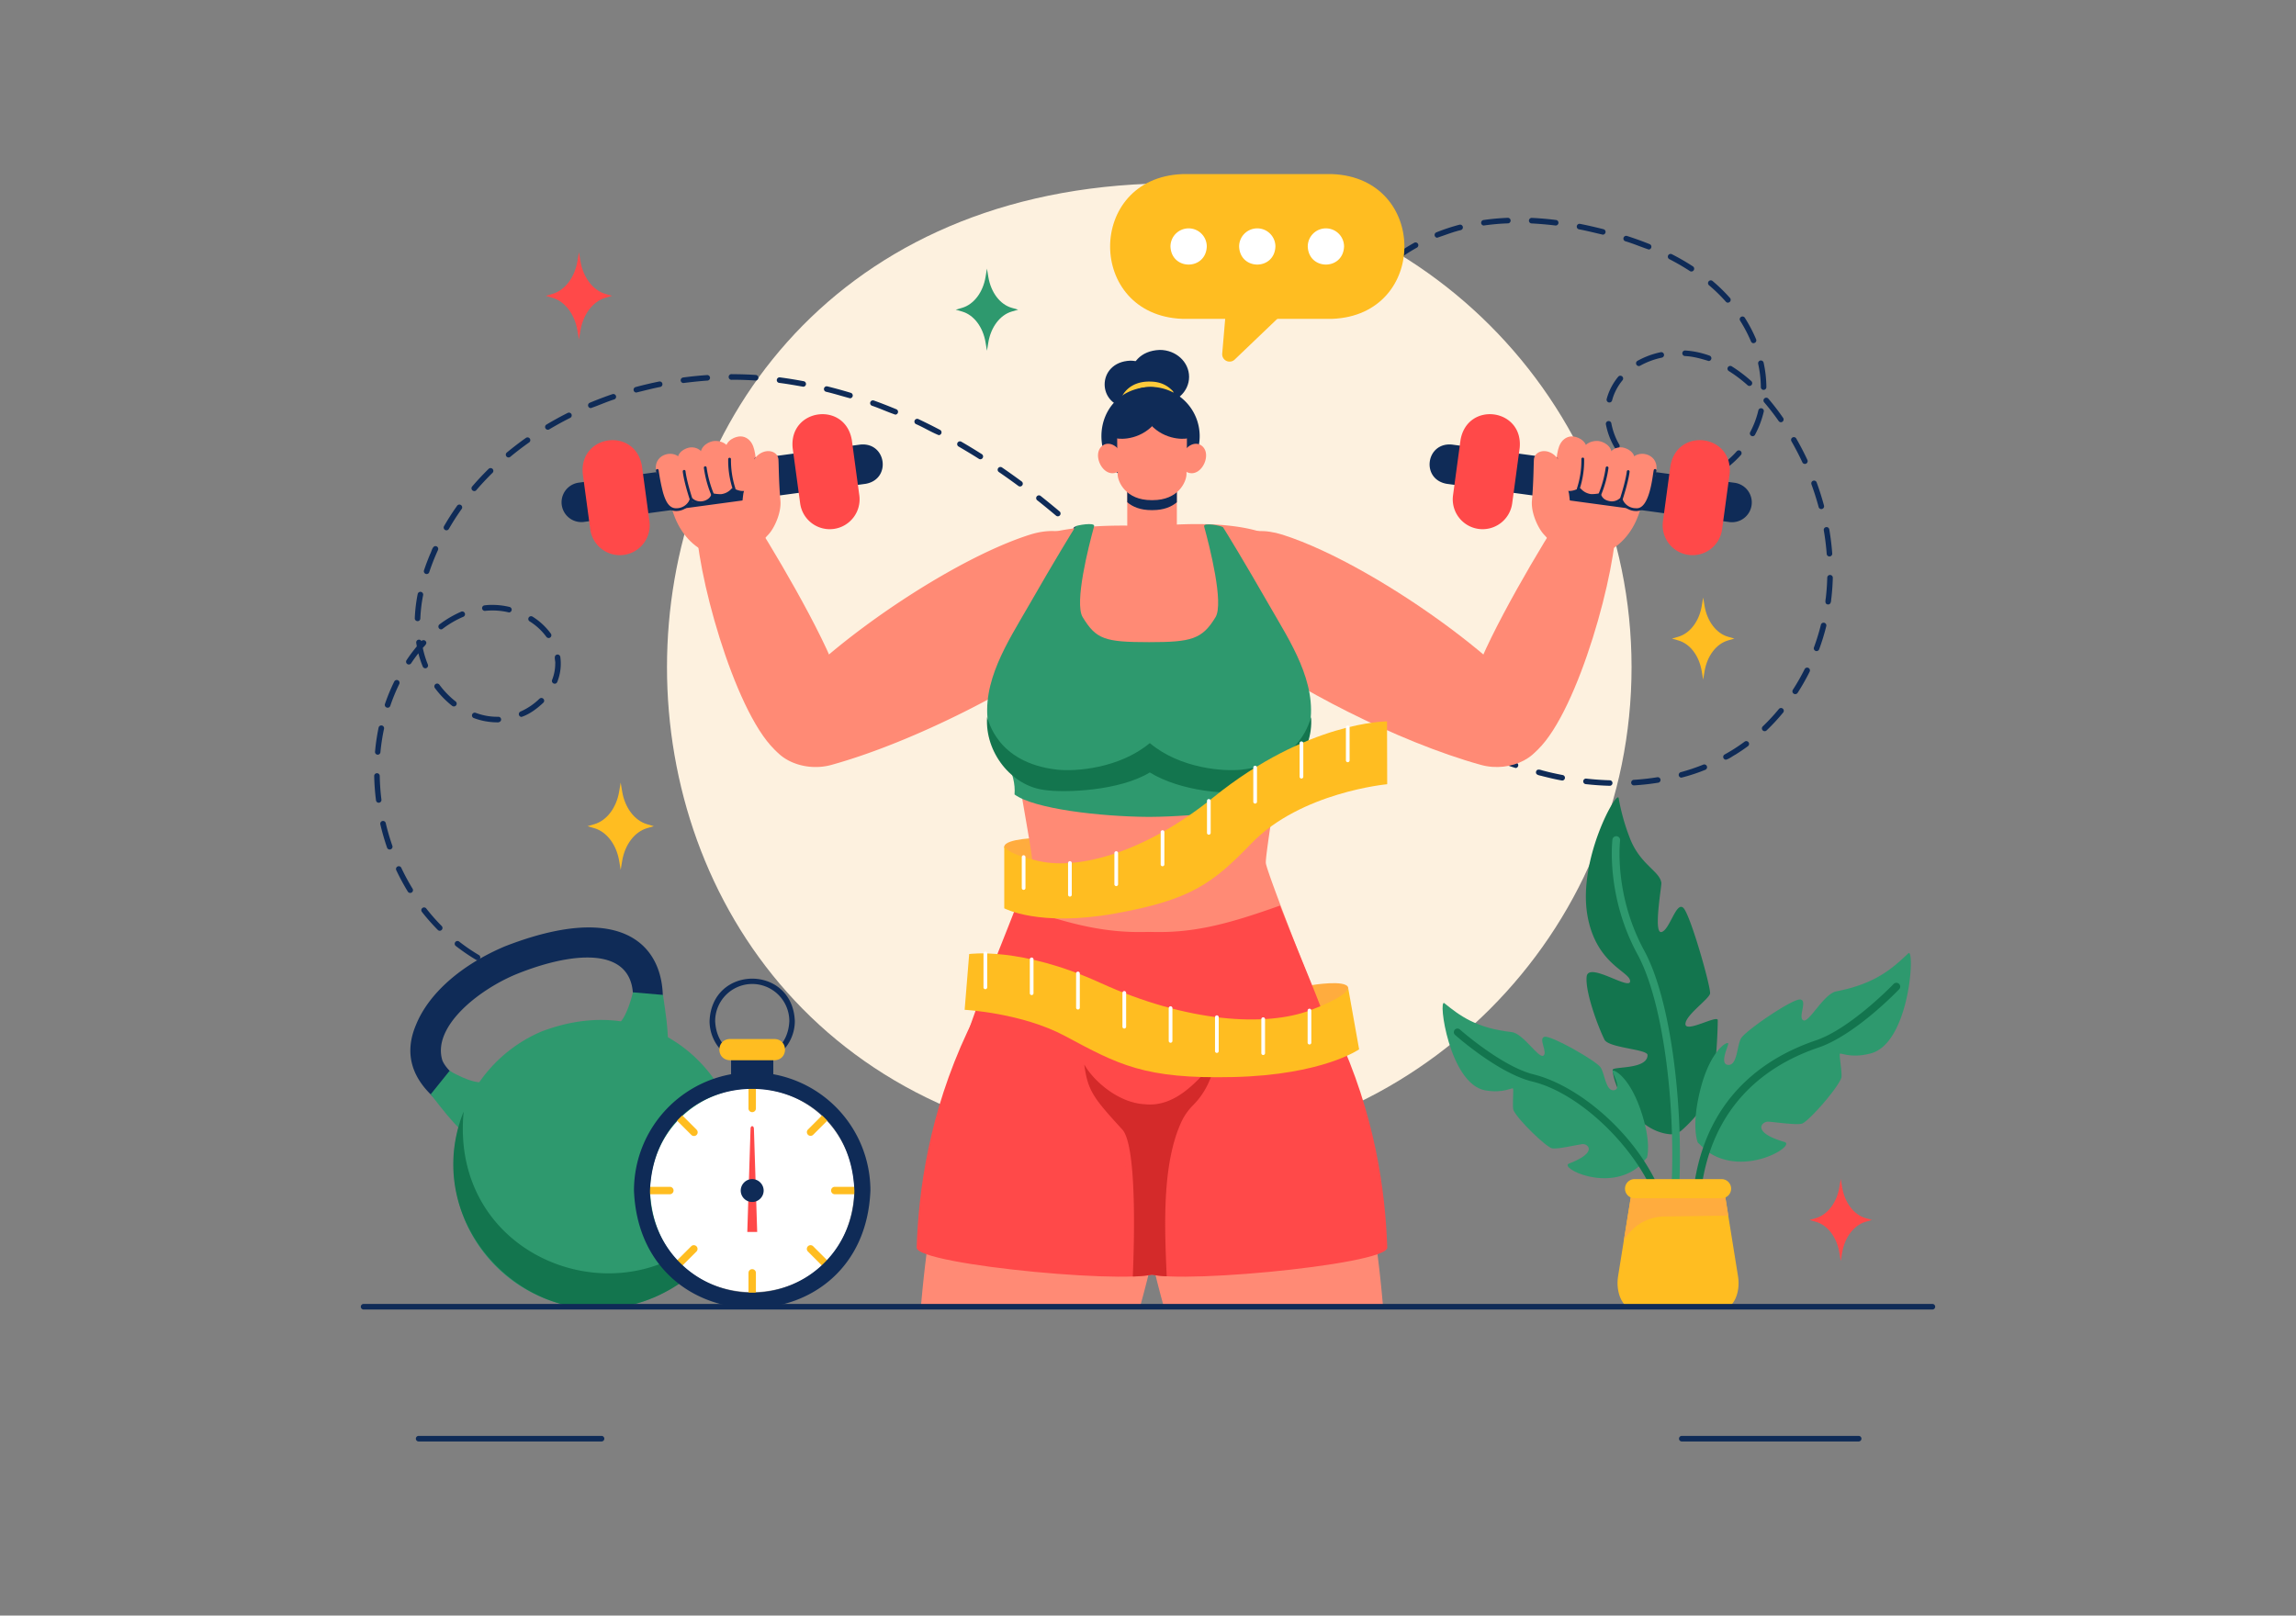 <svg xmlns="http://www.w3.org/2000/svg" viewBox="0 0 1364 960" id="girl-going-through-heavy-fitness-workout-to-reduce-fat"><rect x="0" y="0" width="1364" height="960" fill="#808080" stroke="none"/><path fill="#fdf1df" d="M969.27,396.48c0,158.66-128.61,287.27-287.27,287.27-381.06-15.13-380.95-559.47,0-574.54C840.66,109.21,969.27,237.83,969.27,396.48Z"></path><path fill="#0f2b57" d="M956.45 466.94h-.05c-4.73-.13-9.58-.46-14.39-1a1.65 1.65 0 0 1 .36-3.28c4.72.53 9.48.86 14.12 1A1.65 1.65 0 0 1 956.45 466.94Zm14.29-.25a1.65 1.65 0 0 1-.1-3.3c4.75-.3 9.48-.83 14.05-1.56a1.65 1.65 0 0 1 .52 3.25C980.51 465.84 975.64 466.39 970.74 466.69Zm-42.69-2.88c-3.92-.66-7.85-1.63-11.72-2.6-1.46-.49-4.29-.5-3.79-2.72.69-2.16 3.11-.75 4.62-.47 3.69 1 7.46 1.8 11.2 2.52A1.65 1.65 0 0 1 928.05 463.81Zm70.87-1.72a1.65 1.65 0 0 1-.43-3.24 123.37 123.37 0 0 0 13.37-4.49 1.65 1.65 0 0 1 1.23 3.07A107.3 107.3 0 0 1 998.92 462.09Zm-98.46-5.72c-4.67-1.33-9.29-3.32-14-5.16a1.65 1.65 0 1 1 1.25-3c4.45 1.82 8.93 3.5 13.29 5A1.66 1.66 0 0 1 900.46 456.37Zm124.92-4.95a1.65 1.65 0 0 1-.8-3.1c1.53-.84 3.06-1.74 4.54-2.65 2.49-1.54 4.94-3.2 7.3-4.95a1.65 1.65 0 1 1 2 2.66c-2.43 1.8-5 3.51-7.52 5.09C1029.06 449.42 1027.35 450.92 1025.38 451.42ZM874 445.58c-4.57-1.65-9-4.28-13.58-6.53a1.65 1.65 0 0 1 1.53-2.93c4.31 2.25 8.6 4.37 12.75 6.32A1.65 1.65 0 0 1 874 445.58Zm174.34-11.09a1.66 1.66 0 0 1-1.14-2.84 117.72 117.72 0 0 0 9.58-10.34 1.65 1.65 0 0 1 2.55 2.1 121.38 121.38 0 0 1-9.85 10.63A1.66 1.66 0 0 1 1048.33 434.49Zm-199.71-2.11a1.61 1.61 0 0 1-.81-.21c-4-2.25-8.13-4.7-12.37-7.27a1.65 1.65 0 0 1 1.71-2.82c4.22 2.55 8.35 5 12.29 7.22A1.65 1.65 0 0 1 848.62 432.38Zm-24.46-14.8a1.62 1.62 0 0 1-.89-.26c-3.77-2.39-7.7-4.94-12-7.79a1.65 1.65 0 1 1 1.81-2.75c4.31 2.83 8.23 5.37 12 7.76A1.66 1.66 0 0 1 824.16 417.58Zm242.29-5.12a1.67 1.67 0 0 1-1.38-2.55 129.39 129.39 0 0 0 7-12.27 1.65 1.65 0 0 1 3 1.47 130.54 130.54 0 0 1-7.15 12.59A1.64 1.64 0 0 1 1066.45 412.46Zm12.72-25.56a1.66 1.66 0 0 1-1.55-2.22 131.12 131.12 0 0 0 4.14-13.49 1.65 1.65 0 0 1 3.2.79 134.65 134.65 0 0 1-4.24 13.84A1.67 1.67 0 0 1 1079.17 386.9Zm6.87-27.71c-2.41-.14-1.43-2.84-1.32-4.4.43-3.8.7-7.68.8-11.54a1.65 1.65 0 0 1 3.3.09c-.1 4-.38 7.93-.82 11.82C1087.72 356.6 1088.09 359.13 1086 359.19Zm.79-28.53a1.65 1.65 0 0 1-1.64-1.53c-.35-4.65-.93-9.37-1.73-14a1.65 1.65 0 0 1 3.26-.56c.82 4.77 1.41 9.59 1.76 14.35A1.66 1.66 0 0 1 1086.83 330.66ZM1082 302.51a1.65 1.65 0 0 1-1.59-1.22c-1.21-4.51-2.65-9.05-4.27-13.49a1.65 1.65 0 0 1 3.1-1.14c1.66 4.54 3.12 9.17 4.36 13.77A1.66 1.66 0 0 1 1082 302.51Zm-85.74-14c-1.2.13-2.61-.25-2.58-1.7a1.61 1.61 0 0 1 1.68-1.61 42.49 42.49 0 0 0 13.55-2 1.65 1.65 0 1 1 1 3.15A45.61 45.61 0 0 1 996.28 288.54Zm-14.82-3c-4.8-1.58-9.09-4.72-13.05-8.18a1.64 1.64 0 0 1-.11-2.33 1.66 1.66 0 0 1 2.33-.11 41.2 41.2 0 0 0 11.48 7.45A1.66 1.66 0 0 1 981.46 285.52Zm40.8-5.25a1.66 1.66 0 0 1-.92-3 55.05 55.05 0 0 0 10.44-9.1 1.65 1.65 0 0 1 2.46 2.21 59 59 0 0 1-11.07 9.64A1.69 1.69 0 0 1 1022.26 280.27Zm50-4.59a1.64 1.64 0 0 1-1.49-.95c-2-4.26-4.18-8.48-6.53-12.57a1.65 1.65 0 0 1 2.86-1.64c2.4 4.16 4.63 8.47 6.66 12.81A1.66 1.66 0 0 1 1072.22 275.68Zm-111.64-9a1.64 1.64 0 0 1-1.43-.82A42.53 42.53 0 0 1 954 252a1.65 1.65 0 0 1 3.24-.57 39.67 39.67 0 0 0 4.75 12.8A1.65 1.65 0 0 1 960.58 266.68Zm80.59-7.47a1.66 1.66 0 0 1-1.45-2.42 53.6 53.6 0 0 0 4.88-13 1.65 1.65 0 0 1 3.21.75 56.33 56.33 0 0 1-5.18 13.74A1.63 1.63 0 0 1 1041.17 259.21Zm16.83-8.3a1.65 1.65 0 0 1-1.36-.71A137.31 137.31 0 0 0 1048 239a1.65 1.65 0 0 1 2.5-2.15 137.79 137.79 0 0 1 8.82 11.47A1.66 1.66 0 0 1 1058 250.91ZM956.08 239.17a1.66 1.66 0 0 1-1.59-2.07 33 33 0 0 1 2-5.55 35.81 35.81 0 0 1 4.85-7.69 1.65 1.65 0 0 1 2.55 2.11 32 32 0 0 0-4.4 7 28.54 28.54 0 0 0-1.79 5A1.65 1.65 0 0 1 956.08 239.17Zm91.64-7.49a1.66 1.66 0 0 1-1.65-1.64 66.62 66.62 0 0 0-1.58-13.84 1.65 1.65 0 0 1 3.23-.7 70.26 70.26 0 0 1 1.65 14.51A1.65 1.65 0 0 1 1047.72 231.68Zm-8.41-2.34a1.65 1.65 0 0 1-1.1-.42 81.93 81.93 0 0 0-11.17-8.44 1.65 1.65 0 1 1 1.75-2.8 85.45 85.45 0 0 1 11.62 8.78A1.66 1.66 0 0 1 1039.31 229.34Zm-65.75-11.82a1.66 1.66 0 0 1-.8-3.09 49.14 49.14 0 0 1 13.81-5.14 1.65 1.65 0 1 1 .69 3.23 46 46 0 0 0-12.89 4.79A1.56 1.56 0 0 1 973.56 217.52Zm41.52-3c-4.59-1.4-9.13-2.72-14.05-2.95a1.65 1.65 0 1 1 .22-3.29 51.13 51.13 0 0 1 10 1.67c1.46.4 2.93.86 4.36 1.37a1.65 1.65 0 0 1-.56 3.2Zm26.68-10.58a1.66 1.66 0 0 1-1.52-1 84.93 84.93 0 0 0-6.5-12.41 1.65 1.65 0 0 1 2.78-1.77 88.63 88.63 0 0 1 6.76 12.89A1.66 1.66 0 0 1 1041.76 203.9Zm-15.2-24.08a1.64 1.64 0 0 1-1.24-.56 97.11 97.11 0 0 0-10.06-9.81 1.65 1.65 0 0 1 2.13-2.52 98.74 98.74 0 0 1 10.4 10.15A1.66 1.66 0 0 1 1026.56 179.82ZM809 175.51a1.66 1.66 0 0 1-1.34-2.6A89.74 89.74 0 0 1 817 161.75a1.65 1.65 0 0 1 2.36 2.32 86.39 86.39 0 0 0-9 10.74A1.63 1.63 0 0 1 809 175.51Zm195.82-14.18a1.66 1.66 0 0 1-.9-.27A134 134 0 0 0 991.72 154a1.65 1.65 0 1 1 1.5-2.94 137 137 0 0 1 12.53 7.24A1.66 1.66 0 0 1 1004.85 161.33ZM829 155.16a1.66 1.66 0 0 1-1-3 105.41 105.41 0 0 1 12.17-7.91 1.65 1.65 0 0 1 1.61 2.88 103.39 103.39 0 0 0-11.8 7.67A1.68 1.68 0 0 1 829 155.16Zm150.5-6.89c-4.53-1.49-9.07-3.48-14-4.94a1.65 1.65 0 0 1 1-3.14c4.7 1.51 9.26 3.16 13.56 4.9A1.66 1.66 0 0 1 979.46 148.27Zm-125.61-7a1.66 1.66 0 0 1-.61-3.19A116.64 116.64 0 0 1 867 133.53a1.65 1.65 0 0 1 .83 3.2C863.08 137.85 858.47 139.72 853.85 141.24Zm98.42-1.8c-4.81-1.09-9.6-2.34-14.26-3.2a1.65 1.65 0 0 1 .64-3.24c4.58.9 9.3 2 14 3.19A1.65 1.65 0 0 1 952.27 139.44Zm-28-5.45c-4.83-.58-9.66-1-14.32-1.25a1.65 1.65 0 1 1 .15-3.29c4.68.22 9.52.64 14.37 1.25A1.65 1.65 0 0 1 924.22 134Zm-42.78 0a1.65 1.65 0 0 1-.23-3.28 143.16 143.16 0 0 1 14.4-1.31 1.65 1.65 0 0 1 .14 3.3C890.89 132.87 886.09 133.36 881.44 134ZM283.76 570.61a1.73 1.73 0 0 1-.84-.22 113 113 0 0 1-12-8.17 1.65 1.65 0 1 1 2-2.6 108.85 108.85 0 0 0 11.63 7.92A1.66 1.66 0 0 1 283.76 570.61Zm-22.49-17.53a1.67 1.67 0 0 1-1.17-.49 123.09 123.09 0 0 1-9.57-10.87 1.65 1.65 0 0 1 2.6-2 119.4 119.4 0 0 0 9.31 10.57A1.67 1.67 0 0 1 261.27 553.08ZM243.69 530.6a1.68 1.68 0 0 1-1.41-.78 136.47 136.47 0 0 1-6.87-12.74 1.65 1.65 0 0 1 3-1.41 127.54 127.54 0 0 0 6.7 12.42A1.66 1.66 0 0 1 243.69 530.6ZM231.5 504.79a1.65 1.65 0 0 1-1.56-1.1 139.6 139.6 0 0 1-4-13.89 1.65 1.65 0 0 1 3.21-.76 135.68 135.68 0 0 0 3.95 13.56A1.66 1.66 0 0 1 231.5 504.79ZM225 477a1.63 1.63 0 0 1-1.63-1.44 137.31 137.31 0 0 1-1.07-14.43 1.65 1.65 0 1 1 3.3-.06 131.11 131.11 0 0 0 1 14.08A1.65 1.65 0 0 1 225 477Zm-.56-28.54a1.64 1.64 0 0 1-1.64-1.79 125.22 125.22 0 0 1 2.12-14.33 1.65 1.65 0 0 1 3.23.67A123.68 123.68 0 0 0 226 447 1.65 1.65 0 0 1 224.39 448.46Zm70.77-19.23a40 40 0 0 1-13.74-2.55 1.65 1.65 0 0 1 1.14-3.1 36.2 36.2 0 0 0 13.38 2.34 1.62 1.62 0 0 1 1.7 1.6C297.69 428.9 296.32 429.38 295.16 429.23ZM309.84 426a1.66 1.66 0 0 1-.67-3.16 38.36 38.36 0 0 0 11.3-7.63 1.65 1.65 0 0 1 2.31 2.36C319.11 421 314.7 424.39 309.84 426Zm-79.6-5.48a1.66 1.66 0 0 1-1.56-2.18A114.37 114.37 0 0 1 234.2 405a1.65 1.65 0 0 1 3 1.45 109.42 109.42 0 0 0-5.35 13A1.67 1.67 0 0 1 230.24 420.54Zm39.35-.76a1.62 1.62 0 0 1-1-.35 55.7 55.7 0 0 1-10.22-10.56 1.65 1.65 0 1 1 2.65-2 51.8 51.8 0 0 0 9.61 9.93A1.66 1.66 0 0 1 269.59 419.78Zm60-13.49A1.66 1.66 0 0 1 328 404a26.16 26.16 0 0 0 1.85-9.6c.29-1.75-1.34-4.94 1.15-5.46a1.65 1.65 0 0 1 1.86 1.4 29.28 29.28 0 0 1-1.79 14.87A1.64 1.64 0 0 1 329.55 406.29Zm-76.91-9.17a1.64 1.64 0 0 1-1.52-1 57.57 57.57 0 0 1-2.62-7.9q-2.25 2.88-4.34 6a1.65 1.65 0 0 1-2.74-1.83 96.91 96.91 0 0 1 6.17-8.29c-.13-.7-.25-1.4-.36-2.11a1.65 1.65 0 0 1 3.09-1 1.64 1.64 0 0 1 2.37-.15c1.56 1.54-.63 3-1.55 4.19a56 56 0 0 0 3 9.85A1.66 1.66 0 0 1 252.64 397.12Zm73.24-18a1.64 1.64 0 0 1-1.34-.68 35.67 35.67 0 0 0-10-9.24 1.65 1.65 0 0 1 1.76-2.79 39.09 39.09 0 0 1 10.88 10.1A1.66 1.66 0 0 1 325.88 379.15ZM262.12 374a1.66 1.66 0 0 1-1-3 62.29 62.29 0 0 1 12.64-7.43 1.65 1.65 0 1 1 1.31 3 58.78 58.78 0 0 0-12 7A1.68 1.68 0 0 1 262.12 374Zm-14.06-4.91a1.65 1.65 0 0 1-1.65-1.71A93.35 93.35 0 0 1 248.13 353a1.65 1.65 0 0 1 3.24.64 90.46 90.46 0 0 0-1.66 13.92A1.65 1.65 0 0 1 248.06 369.11Zm54.29-5.17a41.69 41.69 0 0 0-14-.95 1.65 1.65 0 1 1-.38-3.27 30.44 30.44 0 0 1 4.58-.26 43.29 43.29 0 0 1 10.19 1.23 1.65 1.65 0 0 1-.38 3.25Zm363.09-22.55a1.64 1.64 0 0 1-1.18-.5q-2.68-2.77-5.43-5.51a1.65 1.65 0 0 1 2.34-2.34q2.75 2.76 5.46 5.55A1.67 1.67 0 0 1 665.44 341.39Zm-412-.27a1.65 1.65 0 0 1-1.56-2.17c1.06-3.2 2.3-6.46 3.66-9.7.93-1.52 1.38-5.53 3.84-4.58a1.65 1.65 0 0 1 .81 2.19A133.4 133.4 0 0 0 255 340 1.66 1.66 0 0 1 253.43 341.12Zm396.33-15.24a1.66 1.66 0 0 1-1.14-.45c-3.46-3.28-7-6.53-10.48-9.66a1.65 1.65 0 0 1 2.2-2.46c3.52 3.15 7.07 6.43 10.55 9.72A1.66 1.66 0 0 1 649.76 325.88ZM265.22 315.12a1.66 1.66 0 0 1-1.43-2.48c2.39-4.13 5-8.22 7.81-12.15a1.65 1.65 0 0 1 2.69 1.91c-2.74 3.84-5.3 7.85-7.64 11.89A1.65 1.65 0 0 1 265.22 315.12Zm363.22-8.31a1.66 1.66 0 0 1-1.06-.39c-3.65-3.07-7.36-6.11-11-9a1.65 1.65 0 1 1 2-2.59c3.7 2.93 7.44 6 11.12 9.08A1.66 1.66 0 0 1 628.44 306.81Zm-346.7-15a1.66 1.66 0 0 1-1.25-2.72c3.09-3.61 6.41-7.16 9.86-10.54a1.65 1.65 0 0 1 2.31 2.35c-3.38 3.32-6.64 6.8-9.67 10.33A1.61 1.61 0 0 1 281.74 291.83ZM606 289.08a1.71 1.71 0 0 1-1-.32c-3.83-2.84-7.74-5.62-11.6-8.27a1.65 1.65 0 0 1 1.87-2.72c3.89 2.67 7.83 5.47 11.7 8.33A1.66 1.66 0 0 1 606 289.08Zm-23.58-16.17a1.58 1.58 0 0 1-.88-.26c-4-2.55-8.13-5-12.17-7.38a1.65 1.65 0 0 1 1.65-2.85c4.09 2.36 8.22 4.87 12.28 7.45A1.66 1.66 0 0 1 582.42 272.91Zm-280.3-1.08a1.66 1.66 0 0 1-1.05-2.92c3.66-3 7.51-6 11.46-8.76a1.65 1.65 0 0 1 1.9 2.69c-3.88 2.73-7.66 5.62-11.26 8.6A1.61 1.61 0 0 1 302.12 271.83Zm255.56-13.26c-4.6-1.84-9-4.6-13.49-6.54a1.65 1.65 0 1 1 1.41-3c4.26 2 8.59 4.17 12.85 6.41A1.66 1.66 0 0 1 557.68 258.57Zm-232.21-3.21a1.65 1.65 0 0 1-.85-3.06c4.09-2.45 8.34-4.78 12.64-6.94a1.65 1.65 0 0 1 1.48 2.95c-4.23 2.12-8.41 4.42-12.43 6.82A1.59 1.59 0 0 1 325.47 255.36Zm206.36-9c-4.68-1.58-9.27-3.74-13.88-5.29a1.65 1.65 0 0 1 1.12-3.1c4.43 1.6 8.94 3.36 13.4 5.21A1.66 1.66 0 0 1 531.83 246.38ZM351 242.5a1.65 1.65 0 0 1-.64-3.17c4.39-1.84 8.92-3.56 13.47-5.12a1.65 1.65 0 0 1 1.06 3.13C360.17 238.83 355.61 240.94 351 242.5Zm154-5.83c-4.74-1.24-9.48-2.76-14.18-3.86a1.65 1.65 0 1 1 .79-3.2c4.6 1.14 9.26 2.43 13.87 3.83A1.66 1.66 0 0 1 505 236.67ZM378 233.25a1.66 1.66 0 0 1-.43-3.25c4.62-1.24 9.34-2.35 14-3.3a1.65 1.65 0 0 1 .65 3.24C387.49 230.84 382.74 232.13 378 233.25Zm99.18-3.45c-4.76-.83-9.58-1.69-14.33-2.29a1.65 1.65 0 0 1 .43-3.27c4.71.62 9.49 1.39 14.21 2.29A1.65 1.65 0 0 1 477.2 229.8ZM406 227.6a1.65 1.65 0 0 1-.22-3.28c4.75-.64 9.57-1.13 14.34-1.46a1.65 1.65 0 0 1 .22 3.29C415.61 226.47 410.79 227 406 227.6Zm42.81-1.5c-4.56-.29-9.21-.46-13.82-.45a1.7 1.7 0 1 1 0-3.3c4.65 0 9.34.15 13.94.45a1.65 1.65 0 0 1-.11 3.3Z"></path><path fill="#0f2b57" d="M247.1,609.07c7.47-18.61,26.8-35.74,52.91-46.76,88.67-34.48,104.81,17.69,87.77,60.25a8.95,8.95,0,0,1-16.7-6.43c19.86-54.44-23.14-53.9-64.31-37.27-22.93,9.48-50.23,31.5-43.93,51.37,3.64,8.48,18.36,17.24,26.8,20.76a8.95,8.95,0,0,1-6.88,16.52C267.48,660.85,233,642.35,247.1,609.07Z"></path><path fill="#2e996e" d="M276.43,725.6a85.78,85.78,0,0,0,112.63,45.11C491.91,721.77,427.91,572.33,321.54,613A85.8,85.8,0,0,0,276.43,725.6Z"></path><path fill="#2e996e" d="M393.89 591.19 376 589.66s-3.44 15.53-9.33 19.43 30.64 17.48 30.28 10C396.39 608.26 396 606.12 393.89 591.19ZM255.84 650.29l11.26-14s13.61 8.23 20.49 6.65-8.5 34.24-13.69 28.78C266.45 663.87 265.17 662.14 255.84 650.29Z"></path><path fill="#13754e" d="M275.45,660.48c-9.75,100.62,126,134.56,165,41.91a85.73,85.73,0,0,1-51.38,68.32C319.29,800.84,247.58,730.15,275.45,660.48Z"></path><path fill="#0f2b57" d="M706.41,223.93c0,8.85-7.81,16-17.44,16-23.15-.86-23.14-31.18,0-32C698.6,207.91,706.41,215.08,706.41,223.93Z"></path><path fill="#0f2b57" d="M686.88,228.42c0,7.79-6.88,14.11-15.36,14.11-20.37-.76-20.37-27.46,0-28.22C680,214.31,686.88,220.63,686.88,228.42Z"></path><path fill="#ffcb3b" d="M668,238a1.66,1.66,0,0,1-1.52-2.27c.15-.37,3.84-9,16.16-9,4.27,0,9.27.66,14,5.53a1.65,1.65,0,0,1-2.36,2.31c-3.9-4-7.92-4.54-11.68-4.54-10,0-13,6.7-13.11,7A1.66,1.66,0,0,1,668,238Z"></path><path fill="#0f2b57" d="M712.7,259.16a29.26,29.26,0,0,1-29.26,29.26c-38.82-1.54-38.81-57,0-58.53A29.26,29.26,0,0,1,712.7,259.16Z"></path><rect width="29.46" height="48.89" x="669.68" y="268.9" fill="#ff8a75"></rect><path fill="#0f2b57" d="M669.68,266.75v31.69c3.12,2.67,7.73,4.7,14.4,4.68v0h.67v0c6.65,0,11.27-2,14.39-4.66V266.75Z"></path><path fill="#ff8a75" d="M663.7,247.68h41.42s.08,28-.27,34.46c-.21,4.14-4.7,15.07-20.11,15.06h-.66c-15.41,0-19.9-10.92-20.11-15.06C663.62,275.69,663.7,247.68,663.7,247.68Z"></path><path fill="#0f2b57" d="M665.41,241.15c4.83-4.35,14.72-3.27,19.12-1.85,2.88.94,4.38,3.39,3.64,5.92s-1.56,6.06-4.41,8.69c-9.12,8.4-20.9,7.08-21.45,6.14C661.94,259.41,658,247.83,665.41,241.15Z"></path><path fill="#0f2b57" d="M703.41,241.15c-4.83-4.35-14.72-3.27-19.12-1.85-2.88.94-4.38,3.39-3.64,5.92s1.56,6.06,4.41,8.69c9.12,8.4,20.9,7.08,21.45,6.14C706.88,259.41,710.84,247.83,703.41,241.15Z"></path><path fill="#ff8a75" d="M702.74 269.71c-2 4.59-.66 9.53 2.89 11.05 8.64 3.28 15.43-12.66 7.08-16.62C709.16 262.63 704.7 265.12 702.74 269.71ZM666.08 269.71c2 4.59.66 9.53-2.88 11.05-8.65 3.28-15.43-12.66-7.09-16.62C659.66 262.63 664.13 265.12 666.08 269.71ZM697.7 639c-.07 47.56-8.23 94.18-20.77 138.7H547c4-47.55 11.1-86.83 27-141.38a155.73 155.73 0 0 1 14.58-34.42c32.16-57 96.12-46.13 107.63 17.43A107.19 107.19 0 0 1 697.7 639Z"></path><path fill="#ff4949" d="M544.57,741.27c-.91,10.52,140.34,23.46,143.76,14.17,12-22.36,15.27-108.61,14.9-138.05-.36-27.73-12.87-55.69-52-58.31-41.53-2.79-57.87,14.25-76.4,53.75C551.8,662,545.66,707.6,544.57,741.27Z"></path><path fill="#ff8a75" d="M821.73,777.66h-130Q689,768,686.49,757.79h0c-.08-.29-.16-.6-.22-.9-9.54-39.13-15.91-81.73-15.2-123.35.44-15.43,4.49-31.06,12.29-43.33,24-37.82,70.71-32.78,95.69,9.85a146.91,146.91,0,0,1,13.79,30.27C809.69,685.32,817.71,729.11,821.73,777.66Z"></path><path fill="#ff4949" d="M824.13,741.27c.9,10.52-140.34,23.46-143.76,14.17-12-22.36-15.28-108.61-14.9-138.05.35-27.73,12.87-55.69,51.95-58.31,41.54-2.79,57.87,14.25,76.41,53.75C816.9,662,823,707.6,824.13,741.27Z"></path><path fill="#d42a2a" d="M721.81,630.7c-.22.4-1.51,14.66-13.24,26.25a35.18,35.18,0,0,0-6.63,9.46c-11.76,25.33-10.11,62.73-8.82,92a59.47,59.47,0,0,1-8.77-1,70.91,70.91,0,0,1-11.39,1.1c1.09-25.15,2.14-78.61-6.31-87.42-16.63-18.24-20.48-22.69-22.51-38.57,5.18,9.4,20,22.83,35.92,23.63C698.2,658.09,711,642.75,721.81,630.7Z"></path><path fill="#ffac3e" d="M800.9 586.77c1 3.38-11.61 12.21-19.17 14.18l-2.35-15.58S799.49 582 800.9 586.77ZM596.61 503.06c-.4 3.51 13.57 10 21.35 10.59l-.41-15.75S597.16 498.12 596.61 503.06Z"></path><path fill="#ff8a75" d="M737.88,384.82c-36.59-29.05-18.12-80.53,24.11-67.07,58.74,18.72,155.56,91.39,155.59,115.78,0,16.23-20.32,25.82-37.74,21C830.21,440.82,766.39,407.44,737.88,384.82Z"></path><path fill="#ff8a75" d="M934.38,295.73C926,307.15,894,359.37,880,391.67c-24.41,56.22,16.76,70.14,33.65,53.7,24.27-23.61,47.09-107.46,46.46-136.86C959.59,285.61,940.64,287.22,934.38,295.73Z"></path><path fill="#ff8a75" d="M915.76,283.27l61.24.22C977,351.23,897.7,342,915.76,283.27Z"></path><path fill="#0f2b57" d="M859.43,287.49l167.63,22.68a11.77,11.77,0,1,0,3.16-23.32L862.59,264.17C847.08,262.69,844,284.75,859.43,287.49Z"></path><path fill="#ff4949" d="M1003.06 329.72a17.72 17.72 0 0 0 20-15.19l4.46-32.95c2.22-23.44-31.05-27.95-35.15-4.76l-4.46 32.95A17.73 17.73 0 0 0 1003.06 329.72ZM878.36 314.29a17.75 17.75 0 0 0 20-15.2l4.45-32.95c2.22-23.43-31-27.94-35.14-4.75l-4.46 32.95A17.74 17.74 0 0 0 878.36 314.29Z"></path><path fill="#ff8a75" d="M924.09,284.61c.2,10.49,15.32,11.09,16.33.61.32-4.77,2.48-13.55,2.35-18-.17-5.91-6.23-7.91-8.93-7.9-3.52,0-6.28,2.47-7.56,5.81C924.27,270.31,924.15,280.21,924.09,284.61Z"></path><path fill="#ff8a75" d="M937.86,286.61c-.77,9.89,14.86,11.49,16.25,1.74.65-4.73,3.3-13.34,3.48-17.81.25-5.9-5.55-8.33-8.25-8.5-3.51-.23-7.27,1.22-8.78,4.47C938.2,271.55,938.23,282.22,937.86,286.61Z"></path><path fill="#ff8a75" d="M950.71,289.69c-.56,3.89-1.13,7.05,5.48,8.86,4.77,1.31,9.67-1.29,10.64-6.14.94-4.68,3.95-13.63,4.4-18.08.6-5.87-4.9-8.14-7.57-8.47C952.42,264.94,952.06,282.86,950.71,289.69Z"></path><path fill="#ff8a75" d="M964.3,293.65c-1.31,5.84,1.75,7.6,5.47,8.86,4.68,1.59,8.69-2,9.74-6.32,1.11-4.64,4.14-12.94,4.59-17.39.79-9.62-11.66-12-15.2-5.45C966.23,278.25,965.26,289.36,964.3,293.65Z"></path><path fill="#0f2b57" d="M963.17 297.42a.82.82 0 0 1-.79-1.07c3.63-11.26 4.07-16.23 4.07-16.27a.83.83 0 0 1 1.65.13c0 .2-.44 5.15-4.15 16.64A.82.82 0 0 1 963.17 297.42ZM950.37 294.76a.83.83 0 0 1-.76-1.16 64.16 64.16 0 0 0 4.31-15.78.83.83 0 0 1 1.64.21 65.41 65.41 0 0 1-4.44 16.24A.82.82 0 0 1 950.37 294.76ZM937.62 291.26a.82.82 0 0 1-.78-1.1 53.65 53.65 0 0 0 2.62-17.39.82.82 0 0 1 .79-.86.78.78 0 0 1 .85.8 54.15 54.15 0 0 1-2.7 18A.83.83 0 0 1 937.62 291.26Z"></path><path fill="#0f2b57" d="M972.1,303.67a10.43,10.43,0,0,1-9.46-5.75c-4.49,3.48-11.41,1-12.87-3a26.53,26.53,0,0,1-4.59.34,11.23,11.23,0,0,1-6.95-3.45c-2,1.05-6.69,3-11.26,0-5.82-3.8-3.26-18.61-3.14-19.24a.82.82,0,0,1,1.62.29c-.71,4-1.65,14.9,2.42,17.57,4.24,2.76,8.75.44,10-.33.58-.35,1,.08,1.42.46a9.64,9.64,0,0,0,6,3.06,22.32,22.32,0,0,0,3.65-.26c1.32-.17,1.82-.23,2.11.38.66,1.37,1.46,3.54,5.87,4.16a7.06,7.06,0,0,0,5.16-1.63,1.19,1.19,0,0,1,1.85.46,8.52,8.52,0,0,0,7.86,5.26c8.35,1,10-19.88,10.65-22.58a.82.82,0,0,1,1.63.22,111.87,111.87,0,0,1-2.66,13.53C980,298.08,977.59,303.67,972.1,303.67Z"></path><path fill="#ff8a75" d="m932.07 293.1-3.6-13.93c-3.61-13.93-16.32-13.19-17.19-6.36-.21 1.66-.14 13-1.19 24.61-.6 6.54 2.8 14.48 5.88 18.68 8.46 11.53 26.12 7.52 32 8.57 17.58 3.15-15.11-2.43-14.91-16.34A99.68 99.68 0 0 0 932.07 293.1ZM635.84 384.82c36.59-29.05 18.12-80.53-24.12-67.07C553 336.47 456.17 409.14 456.14 433.53c0 16.23 20.32 25.82 37.74 21C543.51 440.82 607.33 407.44 635.84 384.82Z"></path><path fill="#ff8a75" d="M439.33,295.73c8.4,11.42,40.39,63.64,54.42,95.94,24.4,56.22-16.77,70.14-33.66,53.7C435.83,421.76,413,337.91,413.63,308.51,414.12,285.61,433.07,287.22,439.33,295.73Z"></path><path fill="#ff8a75" d="M458,283.27l-61.24.22C396.77,351.23,476,342,458,283.27Z"></path><path fill="#0f2b57" d="M514.28,287.49,346.65,310.17a11.77,11.77,0,0,1-3.15-23.32l167.63-22.68C526.63,262.69,529.7,284.75,514.28,287.49Z"></path><path fill="#ff4949" d="M370.66 329.72a17.74 17.74 0 0 1-20-15.19l-4.45-32.95c-2.22-23.44 31-27.95 35.14-4.76l4.46 32.95A17.73 17.73 0 0 1 370.66 329.72ZM495.35 314.29a17.74 17.74 0 0 1-20-15.2l-4.46-32.95c-2.21-23.43 31.05-27.94 35.15-4.75l4.46 32.95A17.74 17.74 0 0 1 495.35 314.29Z"></path><path fill="#ff8a75" d="M449.63,284.61c-.2,10.49-15.33,11.09-16.34.61-.32-4.77-2.47-13.55-2.34-18,.17-5.91,6.23-7.91,8.93-7.9,3.52,0,6.28,2.47,7.55,5.81C449.44,270.31,449.56,280.21,449.63,284.61Z"></path><path fill="#ff8a75" d="M435.86,286.61c.76,9.89-14.86,11.49-16.25,1.74-.65-4.73-3.3-13.34-3.49-17.81-.24-5.9,5.56-8.33,8.25-8.5,3.51-.23,7.27,1.22,8.78,4.47C435.52,271.55,435.49,282.22,435.86,286.61Z"></path><path fill="#ff8a75" d="M423,289.69c.57,3.89,1.14,7.05-5.47,8.86-4.77,1.31-9.68-1.29-10.65-6.14-.93-4.68-3.95-13.63-4.4-18.08-.59-5.87,4.9-8.14,7.58-8.47C421.3,264.94,421.66,282.86,423,289.69Z"></path><path fill="#ff8a75" d="M409.42,293.65c1.31,5.84-1.76,7.6-5.47,8.86-4.68,1.59-8.7-2-9.74-6.32-1.11-4.64-4.15-12.94-4.6-17.39-.79-9.62,11.67-12,15.21-5.45C407.48,278.25,408.46,289.36,409.42,293.65Z"></path><path fill="#0f2b57" d="M410.55 297.42a.83.83 0 0 1-.79-.57c-3.7-11.49-4.12-16.44-4.14-16.64a.83.83 0 1 1 1.65-.13s.43 5 4.07 16.27A.83.83 0 0 1 410.55 297.42ZM423.35 294.76a.8.8 0 0 1-.75-.49A64.44 64.44 0 0 1 418.16 278a.82.82 0 0 1 1.63-.21 64.56 64.56 0 0 0 4.31 15.78A.83.83 0 0 1 423.35 294.76ZM436.1 291.26a.83.83 0 0 1-.78-.54 54.29 54.29 0 0 1-2.71-18 .83.83 0 0 1 1.65.06 53.81 53.81 0 0 0 2.61 17.39A.83.83 0 0 1 436.1 291.26Z"></path><path fill="#0f2b57" d="M401.62,303.67c-5.49,0-7.86-5.59-9.31-10.49a116.22,116.22,0,0,1-2.66-13.53.84.84,0,0,1,.71-.93.82.82,0,0,1,.93.71,114.53,114.53,0,0,0,2.61,13.28c1.39,4.72,3.43,9.49,8,9.3a8.52,8.52,0,0,0,7.86-5.26,1.19,1.19,0,0,1,1.85-.46c3.63,3.21,9.69,1.33,10.91-2.29.33-.86.73-.81,2.23-.62a21.07,21.07,0,0,0,3.64.26,9.58,9.58,0,0,0,6-3.06c.4-.38.85-.81,1.43-.46,1.28.77,5.79,3.09,10,.33s3.13-13.59,2.43-17.57a.82.82,0,0,1,.66-1,.84.84,0,0,1,1,.67c.11.63,2.68,15.44-3.15,19.24-4.56,3-9.3,1.05-11.26,0a11.2,11.2,0,0,1-7,3.45,25.65,25.65,0,0,1-4.59-.34c-1.47,4-8.39,6.45-12.86,3A10.45,10.45,0,0,1,401.62,303.67Z"></path><path fill="#ff8a75" d="m441.64 293.1 3.61-13.93c3.61-13.93 16.32-13.19 17.18-6.36.22 1.66.15 13 1.2 24.61.59 6.54-2.8 14.48-5.88 18.68-8.47 11.53-26.13 7.52-32 8.57-17.57 3.15 15.11-2.43 14.91-16.34A99.68 99.68 0 0 1 441.64 293.1ZM613.31 512.79c.57-7.45-23.28-120.44-21.11-168.27 1.7-37.4 80-31.92 90.45-31.92s91.84-10.62 90.46 31.92c-1.56 47.85-21.68 160.82-21.11 168.27.38 5 28 74.91 28 74.91l-96.16 2.45v.06l-1.2 0-1.19 0v-.06L585.3 587.7S612.93 517.83 613.31 512.79Z"></path><path fill="#ff4949" d="M572.72,620.46H792.59c-9.26-27.46-18.92-48.33-32.2-82.34-32.2,11.5-52.1,16.42-76.95,15.64v0a10.14,10.14,0,0,1-1.35,0v0c-24.89.78-46-4.14-78.21-15.64C591.44,570.19,582,592,572.72,620.46Z"></path><path fill="#2e996e" d="M599.32,455.14H766c-1.93,4.25-4,10.44-3.44,16.94-11.55,8.57-50.73,13.12-79.28,13.33H682c-28.55-.21-67.73-4.76-79.29-13.33C603.27,465.58,601.24,459.39,599.32,455.14Z"></path><path fill="#2e996e" d="M610.6,360.78C627.9,330.63,637,316,639.08,312.71c.31-.49,11.63-2.63,10.91,0-3.28,11.92-11.87,45.61-6.81,54,8,13.14,13,14.87,39.47,14.87,25.18,0,31.53-1.73,39.48-14.87,5-8.33-3.48-41.84-6.78-53.85-.74-2.7,10.69-.4,11.27.52,2.68,4.27,11.71,18.9,28.08,47.44,11.54,20.11,28,44.77,23.36,70.3-3.74,20.45-18.79,35.39-36.56,38.22-12.81,2-39,.81-58.85-11.75-19.86,12.56-46,13.79-58.84,11.75C606,466.47,591,451.53,587.25,431.08,582.6,405.55,599.07,380.89,610.6,360.78Z"></path><path fill="#13754e" d="M586.4,426.14c.83,1.36,5.39,27,41.41,31.18,11.1,1.28,37.19-.73,55.22-15.72h.09c17.87,15,43.73,17,54.73,15.72,35.71-4.16,40.24-29.82,41.06-31.18,1.39,21.41-14.45,38.64-33.72,43.27-14.2,3.79-44.14.69-62.12-10.41-18.13,11.09-50.9,12.19-62.66,10.41C600.8,466.93,585.06,447,586.4,426.14Z"></path><path fill="#ffbd21" d="M720.84,473.79c-40.16,32.46-79.41,43.23-103.37,37.94-16.61-3.66-20.22-7.18-20.87-9v37s20.53,11.2,65.71,3.11,58.19-17.93,81.11-41.67C772.84,470.69,824.1,466,824.1,466L824,428.65S776.91,428.46,720.84,473.79Z"></path><path fill="#fff" d="M608.11 528.78a1.1 1.1 0 0 1-1.1-1.1V509.3a1.1 1.1 0 0 1 2.2 0v18.38A1.1 1.1 0 0 1 608.11 528.78ZM635.61 532.78a1.1 1.1 0 0 1-1.1-1.1V512.81a1.1 1.1 0 0 1 2.2 0v18.87A1.1 1.1 0 0 1 635.61 532.78ZM663.13 526.54a1.1 1.1 0 0 1-1.1-1.1V506.91a1.1 1.1 0 0 1 2.2 0v18.53A1.1 1.1 0 0 1 663.13 526.54ZM690.63 514.75a1.1 1.1 0 0 1-1.1-1.1V494.43a1.1 1.1 0 0 1 2.2 0v19.22A1.1 1.1 0 0 1 690.63 514.75ZM718.14 496a1.1 1.1 0 0 1-1.1-1.1v-19a1.1 1.1 0 0 1 2.2 0v19A1.11 1.11 0 0 1 718.14 496ZM745.65 477.51a1.1 1.1 0 0 1-1.1-1.1V456.12a1.1 1.1 0 0 1 2.2 0v20.29A1.1 1.1 0 0 1 745.65 477.51ZM773.16 462.63a1.1 1.1 0 0 1-1.1-1.1V441.66a1.1 1.1 0 0 1 2.2 0v19.87A1.1 1.1 0 0 1 773.16 462.63ZM800.67 452.92a1.1 1.1 0 0 1-1.1-1.1V432.24a1.1 1.1 0 1 1 2.2 0v19.58A1.1 1.1 0 0 1 800.67 452.92Z"></path><path fill="#ffbd21" d="M653.61,584c51.77,23.62,98.5,26.34,125,16.24,18.37-7,21.89-11.2,22.32-13.12l6.49,36.41S785.88,638.74,732.74,640s-68.31-7.44-100.18-24.46c-25.69-13.72-59.49-15.49-59.49-15.49l2.7-33.14S606.27,562.39,653.61,584Z"></path><path fill="#fff" d="M777.93 620.65a1.1 1.1 0 0 1-1.1-1.1V600.48a1.1 1.1 0 1 1 2.2 0v19.07A1.1 1.1 0 0 1 777.93 620.65ZM750.43 626.91a1.1 1.1 0 0 1-1.1-1.1V605.6a1.1 1.1 0 1 1 2.2 0v20.21A1.1 1.1 0 0 1 750.43 626.91ZM722.91 625.67a1.1 1.1 0 0 1-1.1-1.1V604.44a1.1 1.1 0 0 1 2.2 0v20.13A1.1 1.1 0 0 1 722.91 625.67ZM695.41 619.62a1.1 1.1 0 0 1-1.1-1.1V599.05a1.1 1.1 0 0 1 2.2 0v19.47A1.1 1.1 0 0 1 695.41 619.62ZM667.91 611.18a1.1 1.1 0 0 1-1.1-1.1V590a1.1 1.1 0 0 1 2.2 0v20A1.1 1.1 0 0 1 667.91 611.18ZM640.39 599.88a1.1 1.1 0 0 1-1.1-1.1V578.45a1.1 1.1 0 0 1 2.2 0v20.33A1.1 1.1 0 0 1 640.39 599.88ZM612.89 591.3a1.1 1.1 0 0 1-1.1-1.1V570.08a1.1 1.1 0 0 1 2.2 0V590.2A1.1 1.1 0 0 1 612.89 591.3ZM585.37 587.79a1.1 1.1 0 0 1-1.1-1.1V566.54a1.1 1.1 0 0 1 2.2 0v20.15A1.1 1.1 0 0 1 585.37 587.79ZM446.86 646.73a60.77 60.77 0 0 0-60.7 60.7c3.33 80.54 118.09 80.51 121.41 0A60.77 60.77 0 0 0 446.86 646.73Z"></path><path fill="#0f2b57" d="M446.86,632.06a25.37,25.37,0,0,1-25.33-25.33c1.4-33.6,49.28-33.59,50.66,0A25.36,25.36,0,0,1,446.86,632.06Zm0-47.36a22.06,22.06,0,0,0-22,22c1.21,29.22,42.86,29.21,44.06,0A22.05,22.05,0,0,0,446.86,584.7Z"></path><rect width="25.08" height="11.91" x="434.32" y="628.45" fill="#0f2b57"></rect><path fill="#ffbd21" d="M460.11 617.39H433.62c-8.33.26-8.35 12.36 0 12.62h26.49C468.44 629.76 468.45 617.65 460.11 617.39ZM446.86 640.36a2.2 2.2 0 0 0-2.2 2.2V658.5a2.21 2.21 0 1 0 4.41 0V642.56A2.2 2.2 0 0 0 446.86 640.36ZM446.86 754.15a2.21 2.21 0 0 0-2.2 2.21V772.3a2.21 2.21 0 1 0 4.41 0V756.36A2.21 2.21 0 0 0 446.86 754.15ZM402.55 660a2.21 2.21 0 0 0-3.12 3.12l11.28 11.27a2.2 2.2 0 0 0 3.12-3.11ZM483 740.47a2.21 2.21 0 0 0-3.12 3.12l11.27 11.27a2.21 2.21 0 0 0 3.12-3.12ZM400.14 707.43a2.2 2.2 0 0 0-2.2-2.2H382a2.21 2.21 0 0 0 0 4.41h15.95A2.21 2.21 0 0 0 400.14 707.43ZM511.73 705.23H495.79a2.21 2.21 0 0 0 0 4.41h15.94A2.21 2.21 0 0 0 511.73 705.23ZM410.71 740.47l-11.28 11.27a2.21 2.21 0 0 0 3.12 3.12l11.28-11.27A2.21 2.21 0 0 0 410.71 740.47ZM483 674.39l11.27-11.27a2.21 2.21 0 1 0-3.12-3.12L479.9 671.28A2.2 2.2 0 0 0 483 674.39Z"></path><path fill="#ff4949" d="M447.88,670.67c-.06-2-2-2-2,0l-1.93,61.39h5.88Z"></path><path fill="#0f2b57" d="M446.86,700.62a6.9,6.9,0,0,0-6.81,6.81,6.81,6.81,0,0,0,13.62,0A6.9,6.9,0,0,0,446.86,700.62Z"></path><path fill="#0f2b57" d="M446.86,637.2a70.24,70.24,0,0,0-70.23,70.23c3.71,93.16,136.77,93.13,140.46,0A70.24,70.24,0,0,0,446.86,637.2Zm0,130.94a60.79,60.79,0,0,1-60.71-60.71c3.35-80.54,118.09-80.51,121.42,0A60.79,60.79,0,0,1,446.86,768.14Z"></path><path fill="#13754e" d="M1001.29,608.64c-.3-5.18,14-14.92,14.62-18.27s-11.57-46.59-15.84-50.85-8.22,13.4-13.09,14.31.25-27.47,0-29.23c-1-7.11-12.79-10.76-18.88-27a123.57,123.57,0,0,1-6.49-23.34c-.87-5.42-24.56,36.74-18.48,70.13,5.26,28.81,25.28,32.89,25.28,38.67s-24.82-11.87-25.81-2.74,6.93,30.15,10.58,37.45c2.51,5,25.58,5.62,25.58,9.14,0,8.8-20.77,6.63-20.71,8.83.3,9.61,12.57,35.94,33.62,38.21a9.7,9.7,0,0,0,7.39-2.32c2.93-2.55,10.91-10,15.33-18.84,5.48-11,6.09-43.24,6.09-46.59S1001.6,613.82,1001.29,608.64Z"></path><path fill="#2e996e" d="M993.07 732.11a2.3 2.3 0 0 1-2.26-2.6c6.77-48.59.5-128.37-18-162.41-19-34.93-14.92-68.05-14.88-68.38a2.29 2.29 0 0 1 4.53.6c0 .32-3.89 32.06 14.36 65.6 18.92 34.8 25.39 115.93 18.52 165.22A2.3 2.3 0 0 1 993.07 732.11ZM1133.68 566.49c-9.35 8.84-19.39 18.08-42.8 22.6-7.51 1.45-16.27 19-19.59 17.18s2.72-11.76-1.8-12.36-32.85 18.69-35.26 23.21-2.11 16-7.54 15.67 0-10.85 0-12.66-10.24 3.31-16.27 26.22-1.81 32.54-1.81 32.54L1014 684c22 16 53.34-3.33 46.1-5.43-20-5.8-13.31-12.26-9.64-12.05 4.07.22 16.27 2.11 19.93 1.2s20.75-20.19 23.47-27.12c.72-1.86-1.11-12.3-.91-14.26.13-1.26 6.22 2.89 18.49-.4C1134.7 619.73 1137.76 562.62 1133.68 566.49Z"></path><path fill="#13754e" d="M1007.18,728.79a2.27,2.27,0,0,1-2.27-2.27c0-68.86,40.19-96.91,73.9-108.32,20.64-7,45.9-33.24,46.15-33.51a2.27,2.27,0,1,1,3.28,3.14c-1.06,1.11-26.24,27.32-48,34.67-32.3,10.94-70.81,37.86-70.81,104A2.27,2.27,0,0,1,1007.18,728.79Z"></path><path fill="#2e996e" d="M858.06,596.11c9,7.26,18.71,14.82,40,17.18,6.84.75,16,15.85,18.82,14s-3.29-10.35.73-11.22,30.83,14.38,33.32,18.26,3,14.18,7.9,13.51-.79-9.73-.92-11.36,9.43,2.24,16.5,22.35,4,29.07,4,29.07l-4.5,5c-18.58,15.93-48.1.89-41.76-1.52,17.56-6.66,11.06-12,7.78-11.52-3.64.5-14.45,3.08-17.8,2.53s-20.09-16.61-23-22.63c-.79-1.61.09-11.12-.23-12.86-.21-1.12-5.36,3-16.61,1C861,644,854.12,592.94,858.06,596.11Z"></path><path fill="#13754e" d="M989.92,730.49a2.17,2.17,0,0,1-2.13-1.83c-3.83-34.5-44.3-78.19-77.77-86.06-20-5-44.57-26.73-45.61-27.65a2.15,2.15,0,0,1,2.87-3.21c.24.21,24.89,22,43.79,26.68,33.15,8.31,74.83,48.39,81,89.6A2.15,2.15,0,0,1,989.92,730.49Z"></path><path fill="#ffbd21" d="M970.1,777.66h53.61c6,0,10.38-9.48,8.83-19.14l-8-49.74H969.24l-8,49.74C959.72,768.18,964.09,777.66,970.1,777.66Z"></path><path fill="#ffac3e" d="M964.66,737.35l4.58-28.57h55.33l2.17,13.55-38,.52A27.9,27.9,0,0,0,964.66,737.35Z"></path><path fill="#ffbd21" d="M971.06,712h51.69a5.67,5.67,0,0,0,5.67-5.67h0a5.67,5.67,0,0,0-5.67-5.68H971.06a5.68,5.68,0,0,0-5.68,5.68h0A5.67,5.67,0,0,0,971.06,712Z"></path><path fill="#ff4949" d="M359.62,174.63c-7.39-2.15-13.17-9.74-14.8-19.47l-.89-5.31-.89,5.31c-1.63,9.73-7.4,17.32-14.8,19.47l-4,1.17,4,1.17c7.4,2.14,13.17,9.74,14.8,19.46l.89,5.31.89-5.31c1.63-9.72,7.41-17.32,14.8-19.46l4-1.17Z"></path><path fill="#ffbd21" d="M384.42,489.77c-7.4-2.14-13.18-9.74-14.81-19.46l-.88-5.31-.89,5.31c-1.63,9.72-7.41,17.32-14.81,19.46l-4,1.17,4,1.17c7.4,2.15,13.18,9.74,14.81,19.47l.89,5.31.88-5.31c1.63-9.73,7.41-17.32,14.81-19.47l4-1.17Z"></path><path fill="#ff4949" d="M1108.3,723.82c-7-2-12.38-9.15-13.91-18.3l-.84-5-.84,5c-1.53,9.15-7,16.29-13.91,18.3l-3.8,1.1,3.8,1.1c7,2,12.38,9.16,13.91,18.3l.84,5,.84-5c1.53-9.14,7-16.28,13.91-18.3l3.8-1.1Z"></path><path fill="#2e996e" d="M601.07,182.92c-7-2-12.38-9.16-13.91-18.31l-.84-5-.83,5c-1.54,9.15-7,16.29-13.92,18.31l-3.79,1.1,3.79,1.1c6.95,2,12.38,9.15,13.92,18.3l.83,5,.84-5c1.53-9.15,7-16.29,13.91-18.3l3.8-1.1Z"></path><path fill="#ffbd21" d="M1026.56 378.36c-6.95-2-12.38-9.16-13.92-18.3l-.83-5-.84 5c-1.53 9.14-7 16.28-13.91 18.3l-3.8 1.1 3.8 1.1c7 2 12.38 9.15 13.91 18.3l.84 5 .83-5c1.54-9.15 7-16.29 13.92-18.3l3.79-1.1ZM791.52 103.46H702.3c-57.06 2.3-57.08 83.73 0 86h89.22C848.58 187.2 848.61 105.77 791.52 103.46Z"></path><path fill="#ffbd21" d="M761.82,178.32l-26-12.43a4.39,4.39,0,0,0-6.26,3.59l-3.47,40.64a4.39,4.39,0,0,0,7.41,3.54L763,185.44A4.38,4.38,0,0,0,761.82,178.32Z"></path><path fill="#fff" d="M787.69 135.7a10.77 10.77 0 0 0-10.78 10.78c.56 14.3 21 14.3 21.56 0A10.78 10.78 0 0 0 787.69 135.7ZM746.91 135.7a10.78 10.78 0 0 0-10.78 10.78c.57 14.3 21 14.3 21.56 0A10.77 10.77 0 0 0 746.91 135.7ZM706.14 135.7a10.78 10.78 0 0 0-10.79 10.78c.57 14.3 21 14.3 21.57 0A10.78 10.78 0 0 0 706.14 135.7Z"></path><path fill="#0f2b57" d="M1148 778.13H216a1.65 1.65 0 0 1 0-3.3h932a1.65 1.65 0 1 1 0 3.3ZM357.36 856.54H248.7a1.65 1.65 0 1 1 0-3.3H357.36a1.65 1.65 0 0 1 0 3.3ZM1104.19 856.54H999.11a1.65 1.65 0 0 1 0-3.3h105.08a1.65 1.65 0 0 1 0 3.3Z"></path></svg>